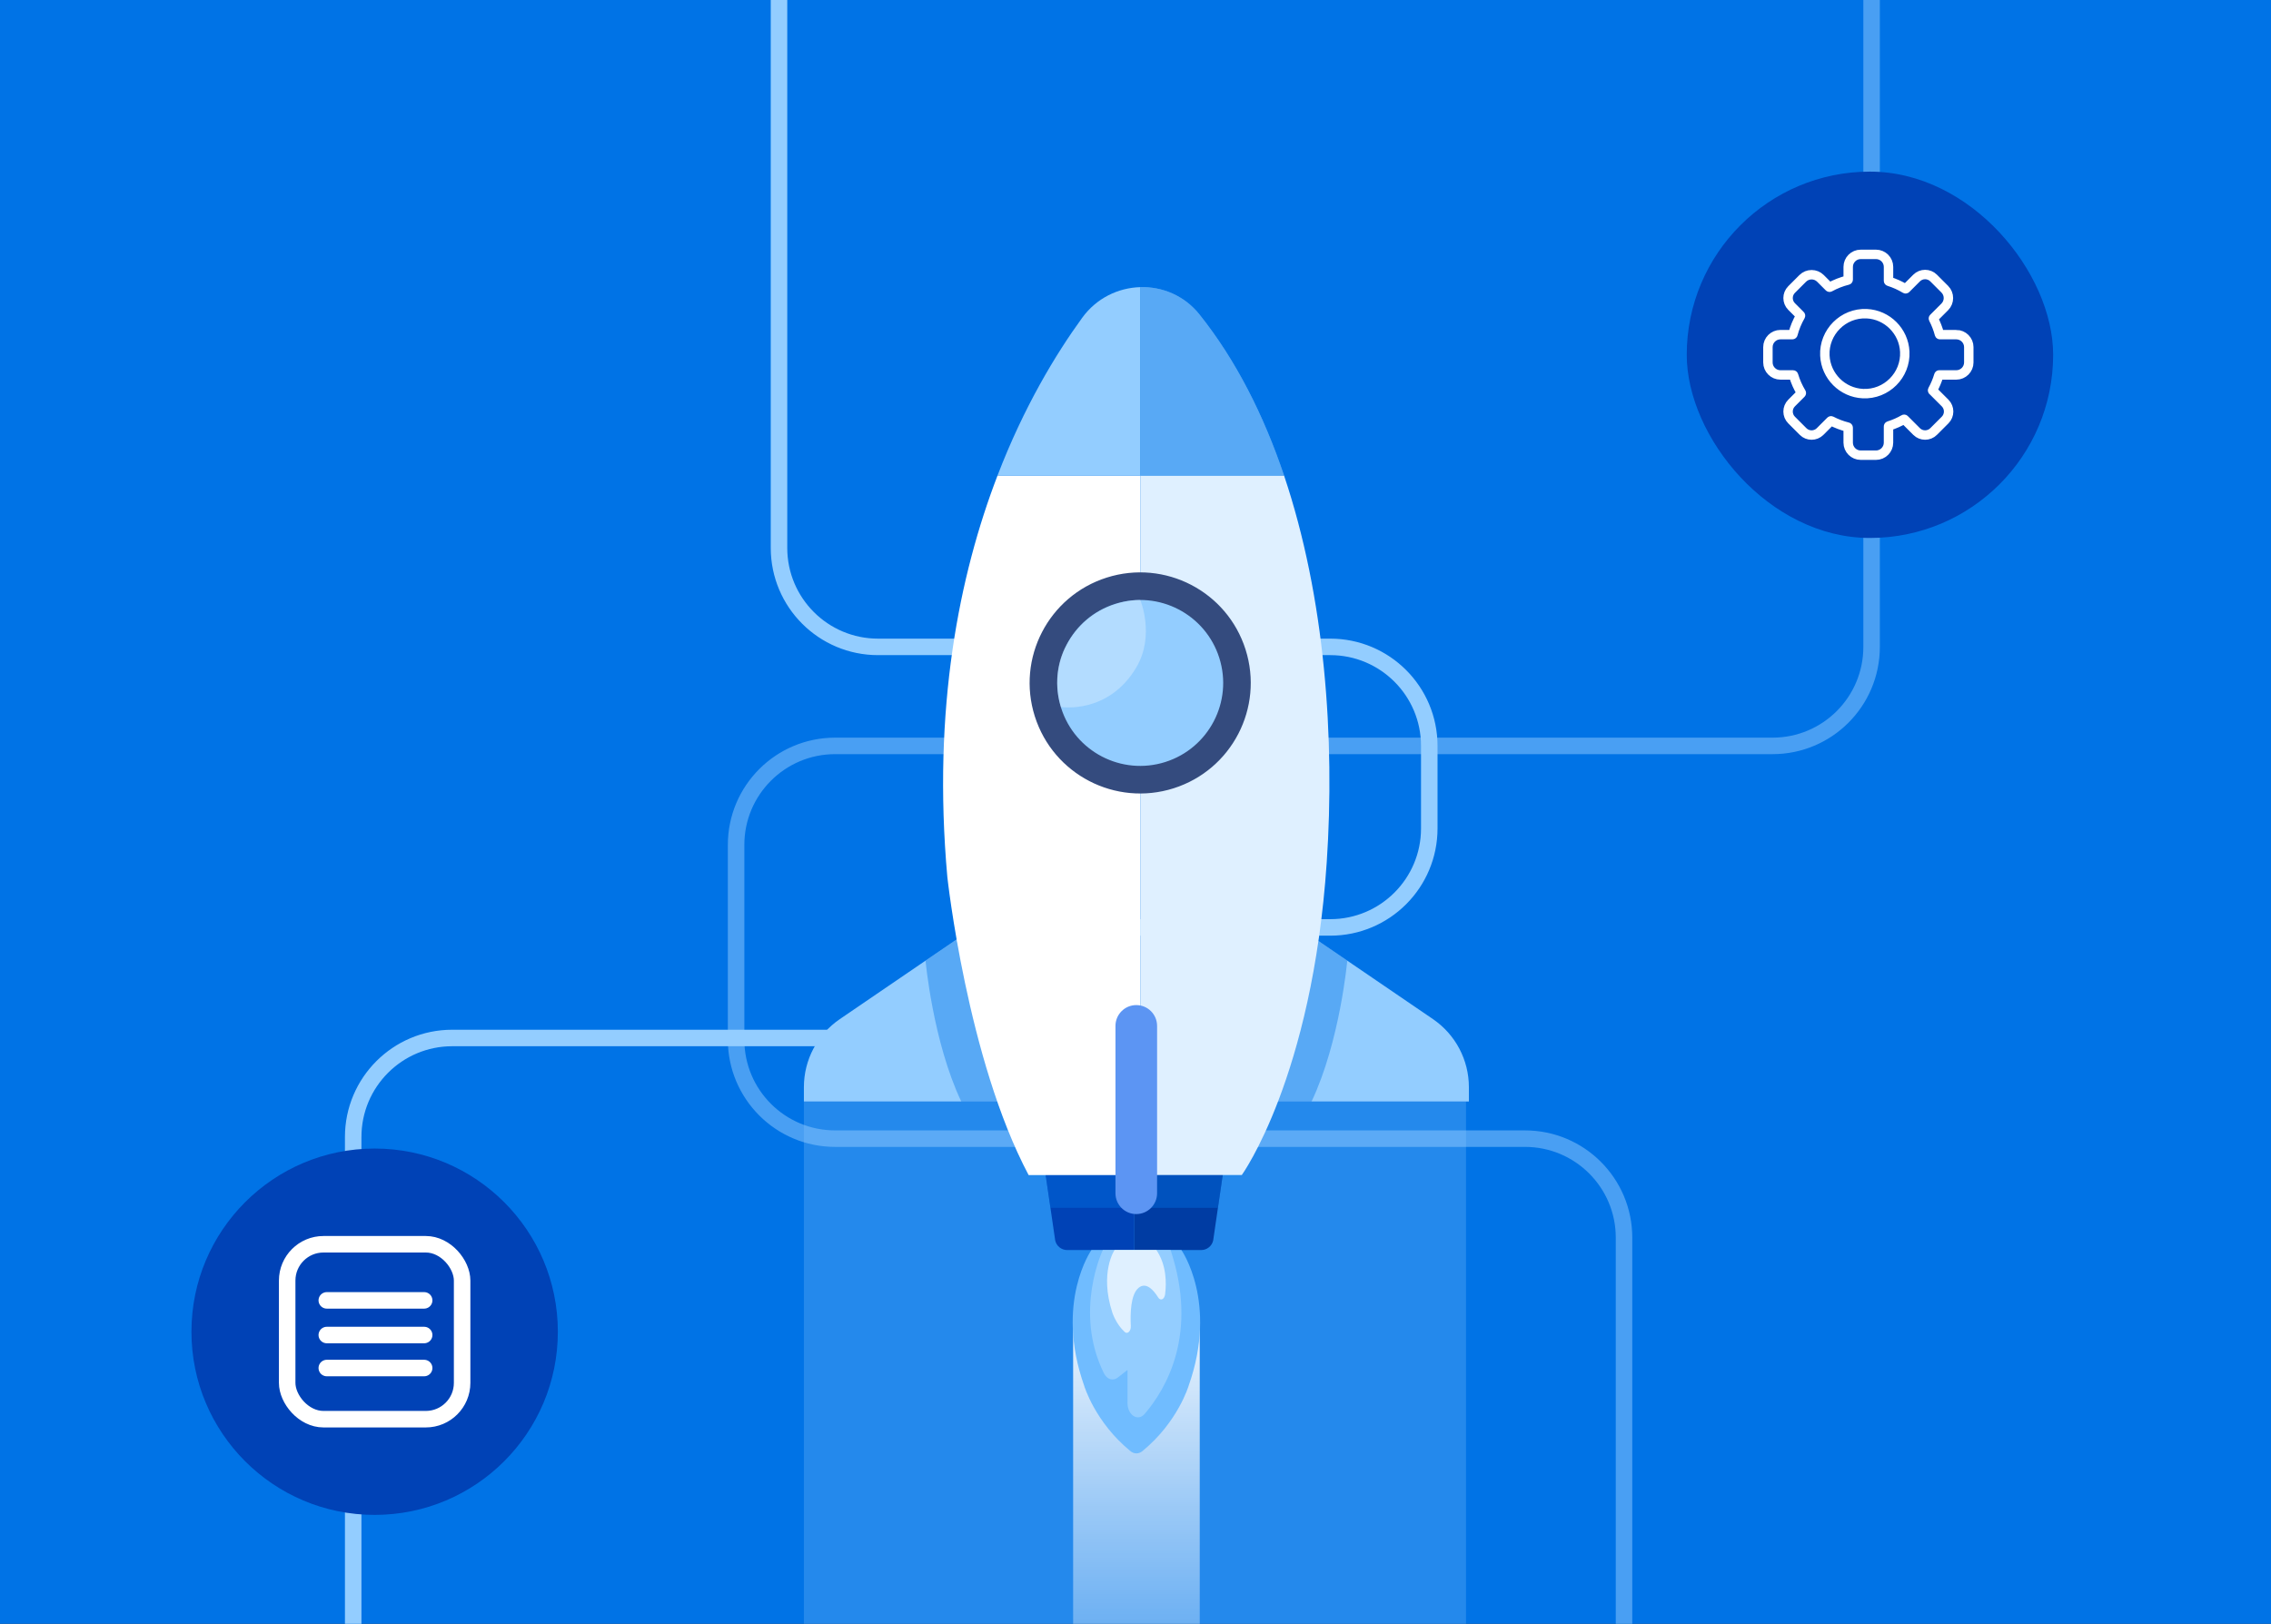 <svg width="688" height="492" viewBox="0 0 688 492" fill="none" xmlns="http://www.w3.org/2000/svg">
<rect x="0" y="0" width="688" height="492" fill="#333333" stroke="none"/>
<g clip-path="url(#clip0_282_1505)">
<rect width="688" height="492" fill="#0073E6"/>
<path opacity="0.5" d="M567 -7V196C567 212.569 553.569 226 537 226H253C236.431 226 223 239.431 223 256V315C223 331.569 236.431 345 253 345H462C478.569 345 492 358.431 492 375V564" stroke="#93CDFF" stroke-width="5" stroke-linecap="round"/>
<path d="M107 493.5V344.5C107 327.931 120.431 314.5 137 314.5H292.75C302.001 314.5 309.5 307.001 309.5 297.75V297.75C309.5 288.499 316.999 281 326.25 281H403C419.569 281 433 267.569 433 251V226C433 209.431 419.569 196 403 196H266C249.431 196 236 182.569 236 166V-23" stroke="#93CDFF" stroke-width="5" stroke-linecap="round"/>
<circle cx="113.5" cy="403.5" r="55.5" fill="#0042B6"/>
<rect x="87" y="377" width="53" height="53" rx="11" stroke="white" stroke-width="5"/>
<path d="M99 394H113.75H128.5M99 404.5H128.5M99 414.5H128.5" stroke="white" stroke-width="5" stroke-linecap="round" stroke-linejoin="bevel"/>
<path opacity="0.25" d="M444.134 333.745H243.54V578.428H444.134V333.745Z" fill="#93CDFF"/>
<path opacity="0.93" d="M363.462 398.786H325.106V567.183H363.462V398.786Z" fill="url(#paint0_linear_282_1505)"/>
<path d="M386.338 276.183L434.112 308.779C440.917 313.426 445 321.138 445 329.387V333.745H386.338V276.183Z" fill="#93CDFF"/>
<path d="M302.202 276.183L254.428 308.779C247.609 313.426 243.54 321.138 243.54 329.387V333.745H302.202V276.183Z" fill="#93CDFF"/>
<path opacity="0.4" d="M289.815 284.638L280.398 291.072C280.398 291.072 282.597 315.557 291.217 333.759H302.202L289.815 284.652V284.638Z" fill="#0073E6"/>
<path opacity="0.4" d="M398.739 284.638L408.156 291.072C408.156 291.072 405.956 315.557 397.336 333.759H386.352L398.739 284.652V284.638Z" fill="#0073E6"/>
<path d="M319.112 342.558C316.719 342.558 314.946 344.771 315.482 347.108L319.675 375.855C320.06 377.559 321.572 378.755 323.305 378.755H343.596V342.558H319.112Z" fill="#0042B6"/>
<path d="M367.531 375.855L371.724 347.108C372.247 344.771 370.487 342.558 368.095 342.558H343.61V378.755H363.902C365.648 378.755 367.146 377.546 367.531 375.855Z" fill="#003CA3"/>
<g style="mix-blend-mode:multiply" opacity="0.4">
<path d="M316.224 352.167L318.232 365.97H368.975L370.982 352.167H316.224Z" fill="#0073E6"/>
</g>
<path d="M302.202 144.081C290.654 174.147 282.419 214.524 286.997 265.735C286.997 265.735 293.018 321.001 311.619 356.03H345.425V144.081H302.202Z" fill="white"/>
<path d="M345.425 87C338.771 87.192 332.172 90.327 327.855 96.28C319.799 107.374 310.203 123.239 302.202 144.067H345.425V87Z" fill="#93CDFF"/>
<path d="M389.005 144.081H345.439V356.017H376.206C376.206 356.017 397.543 326.473 401.928 261.349C404.458 223.832 401.433 180.994 389.005 144.081Z" fill="#DFF0FF"/>
<path d="M389.005 144.081C382.888 125.934 374.501 109.203 363.366 95.262C358.788 89.53 352.079 86.808 345.425 87V144.067H388.992L389.005 144.081Z" fill="#93CDFF"/>
<path d="M355.553 238.844C373.182 233.248 382.937 214.421 377.341 196.792C371.746 179.163 352.918 169.408 335.289 175.003C317.66 180.599 307.905 199.426 313.501 217.055C319.096 234.685 337.924 244.439 355.553 238.844Z" fill="#344B7E"/>
<path d="M353.008 230.887C366.241 226.702 373.576 212.581 369.391 199.348C365.206 186.114 351.085 178.779 337.852 182.965C324.618 187.15 317.283 201.27 321.469 214.504C325.654 227.737 339.774 235.072 353.008 230.887Z" fill="#93CDFF"/>
<path d="M344.229 367.853C340.751 367.853 337.932 365.035 337.932 361.543V310.841C337.932 307.363 340.751 304.531 344.229 304.531C347.707 304.531 350.539 307.349 350.539 310.841V361.543C350.539 365.021 347.721 367.853 344.229 367.853Z" fill="#5C95F3"/>
<g style="mix-blend-mode:lighten" opacity="0.42">
<path d="M321.38 214.208C321.38 214.208 335.746 216.545 344.229 202.248C349.989 192.542 345.439 181.791 345.439 181.791C345.439 181.791 330.33 181.214 322.727 196.171C322.727 196.171 318.218 203.815 321.394 214.194L321.38 214.208Z" fill="#DFF0FF"/>
</g>
<path d="M357.894 378.755H330.646C330.646 378.755 319.51 394.538 328.433 419.806C328.433 419.806 331.649 430.818 342.455 439.672C343.569 440.593 344.971 440.593 346.098 439.672C356.904 430.818 360.121 419.806 360.121 419.806C369.043 394.538 357.908 378.755 357.908 378.755H357.894Z" fill="#70BCFF"/>
<path d="M334.097 378.755C334.097 378.755 325.174 397.356 334.427 416.081C335.348 417.95 337.19 418.514 338.62 417.4L341.575 415.077V425.072C341.575 428.756 344.724 430.805 346.772 428.412C353.398 420.672 363.049 404.065 354.622 378.742H334.097V378.755Z" fill="#93CDFF"/>
<path d="M337.657 378.755C337.657 378.755 333.024 385.547 336.984 397.7C336.984 397.7 338.097 401.206 340.737 403.584C341.589 404.354 342.662 403.309 342.579 401.755C342.387 398.03 342.51 392.201 344.944 390.194C347.24 388.31 349.494 390.908 350.883 393.136C351.584 394.263 352.78 393.686 352.972 392.132C353.412 388.654 353.385 383.265 350.333 378.742H337.671L337.657 378.755Z" fill="#DFF0FF"/>
<path opacity="0.4" d="M389.005 144.081C382.888 125.934 374.501 109.203 363.366 95.262C358.788 89.53 352.079 86.808 345.425 87V144.067H388.992L389.005 144.081Z" fill="#0073E6"/>
<rect x="511" y="52" width="111" height="111" rx="55.5" fill="#0042B6"/>
<g clip-path="url(#clip1_282_1505)">
<path d="M592.655 101.396H587.864C587.811 101.396 587.762 101.396 587.709 101.396C587.64 101.396 587.579 101.351 587.558 101.285C587.122 99.633 586.505 98.054 585.734 96.568C585.702 96.507 585.714 96.438 585.763 96.389C585.771 96.381 585.775 96.377 585.783 96.368L589.17 92.982C590.643 91.509 590.643 89.097 589.17 87.624L585.783 84.237C584.367 82.821 582.054 82.821 580.642 84.237L577.406 87.473C577.357 87.522 577.279 87.53 577.222 87.493C575.668 86.555 573.995 85.796 572.232 85.241C572.171 85.221 572.126 85.163 572.126 85.098V80.859C572.126 78.773 570.42 77.072 568.339 77.072H563.7C561.615 77.072 559.913 78.778 559.913 80.859V84.727C559.913 84.796 559.864 84.858 559.799 84.874C557.869 85.355 556.032 86.082 554.331 87.016C554.274 87.049 554.2 87.036 554.151 86.992L551.503 84.343C550.03 82.87 547.619 82.87 546.145 84.343L542.759 87.73C541.343 89.146 541.343 91.46 542.759 92.871L545.427 95.54C545.476 95.589 545.484 95.663 545.452 95.724C544.46 97.446 543.689 99.311 543.167 101.277C543.15 101.343 543.089 101.392 543.02 101.392H539.38C537.295 101.392 535.593 103.097 535.593 105.178V109.818C535.593 111.903 537.299 113.604 539.38 113.604H543.216C543.281 113.604 543.342 113.649 543.359 113.715C543.918 115.592 544.709 117.371 545.705 119.011C545.742 119.072 545.733 119.146 545.684 119.195L542.759 122.12C541.343 123.536 541.343 125.85 542.759 127.262L546.252 130.755C547.668 132.171 549.981 132.171 551.393 130.755L554.6 127.547C554.645 127.502 554.719 127.49 554.776 127.519C556.351 128.339 558.032 128.98 559.795 129.42C559.864 129.437 559.909 129.498 559.909 129.567V134.129C559.909 136.214 561.615 137.916 563.696 137.916H568.335C570.42 137.916 572.122 136.21 572.122 134.129V129.339C572.122 129.294 572.122 129.249 572.122 129.204C572.122 129.135 572.163 129.073 572.228 129.053C573.836 128.551 575.366 127.878 576.798 127.05C576.859 127.013 576.941 127.025 576.986 127.082C577.039 127.143 577.092 127.201 577.149 127.258L580.642 130.751C582.058 132.166 584.371 132.166 585.783 130.751L589.276 127.258C590.692 125.842 590.692 123.528 589.276 122.116L585.783 118.623C585.698 118.538 585.612 118.46 585.522 118.387C585.465 118.342 585.453 118.26 585.485 118.199C586.265 116.783 586.901 115.273 587.371 113.694C587.391 113.625 587.456 113.58 587.53 113.588C587.64 113.6 587.754 113.604 587.868 113.604H592.659C594.744 113.604 596.445 111.899 596.445 109.818V105.178C596.445 103.093 594.74 101.392 592.659 101.392L592.655 101.396ZM564.365 119.26C558.146 118.966 553.139 113.959 552.842 107.737C552.503 100.624 558.42 94.712 565.528 95.05C571.746 95.344 576.753 100.351 577.051 106.574C577.39 113.686 571.473 119.599 564.365 119.26Z" stroke="white" stroke-width="2.856" stroke-miterlimit="10"/>
</g>
</g>
<defs>
<linearGradient id="paint0_linear_282_1505" x1="344.284" y1="398.786" x2="344.284" y2="567.183" gradientUnits="userSpaceOnUse">
<stop stop-color="white"/>
<stop offset="0.07" stop-color="white" stop-opacity="0.91"/>
<stop offset="0.34" stop-color="white" stop-opacity="0.59"/>
<stop offset="0.57" stop-color="white" stop-opacity="0.34"/>
<stop offset="0.76" stop-color="white" stop-opacity="0.15"/>
<stop offset="0.91" stop-color="white" stop-opacity="0.04"/>
<stop offset="1" stop-color="white" stop-opacity="0"/>
</linearGradient>
<clipPath id="clip0_282_1505">
<rect width="688" height="492" fill="white"/>
</clipPath>
<clipPath id="clip1_282_1505">
<rect width="63.704" height="63.704" fill="white" transform="translate(534.165 75.648)"/>
</clipPath>
</defs>
</svg>
